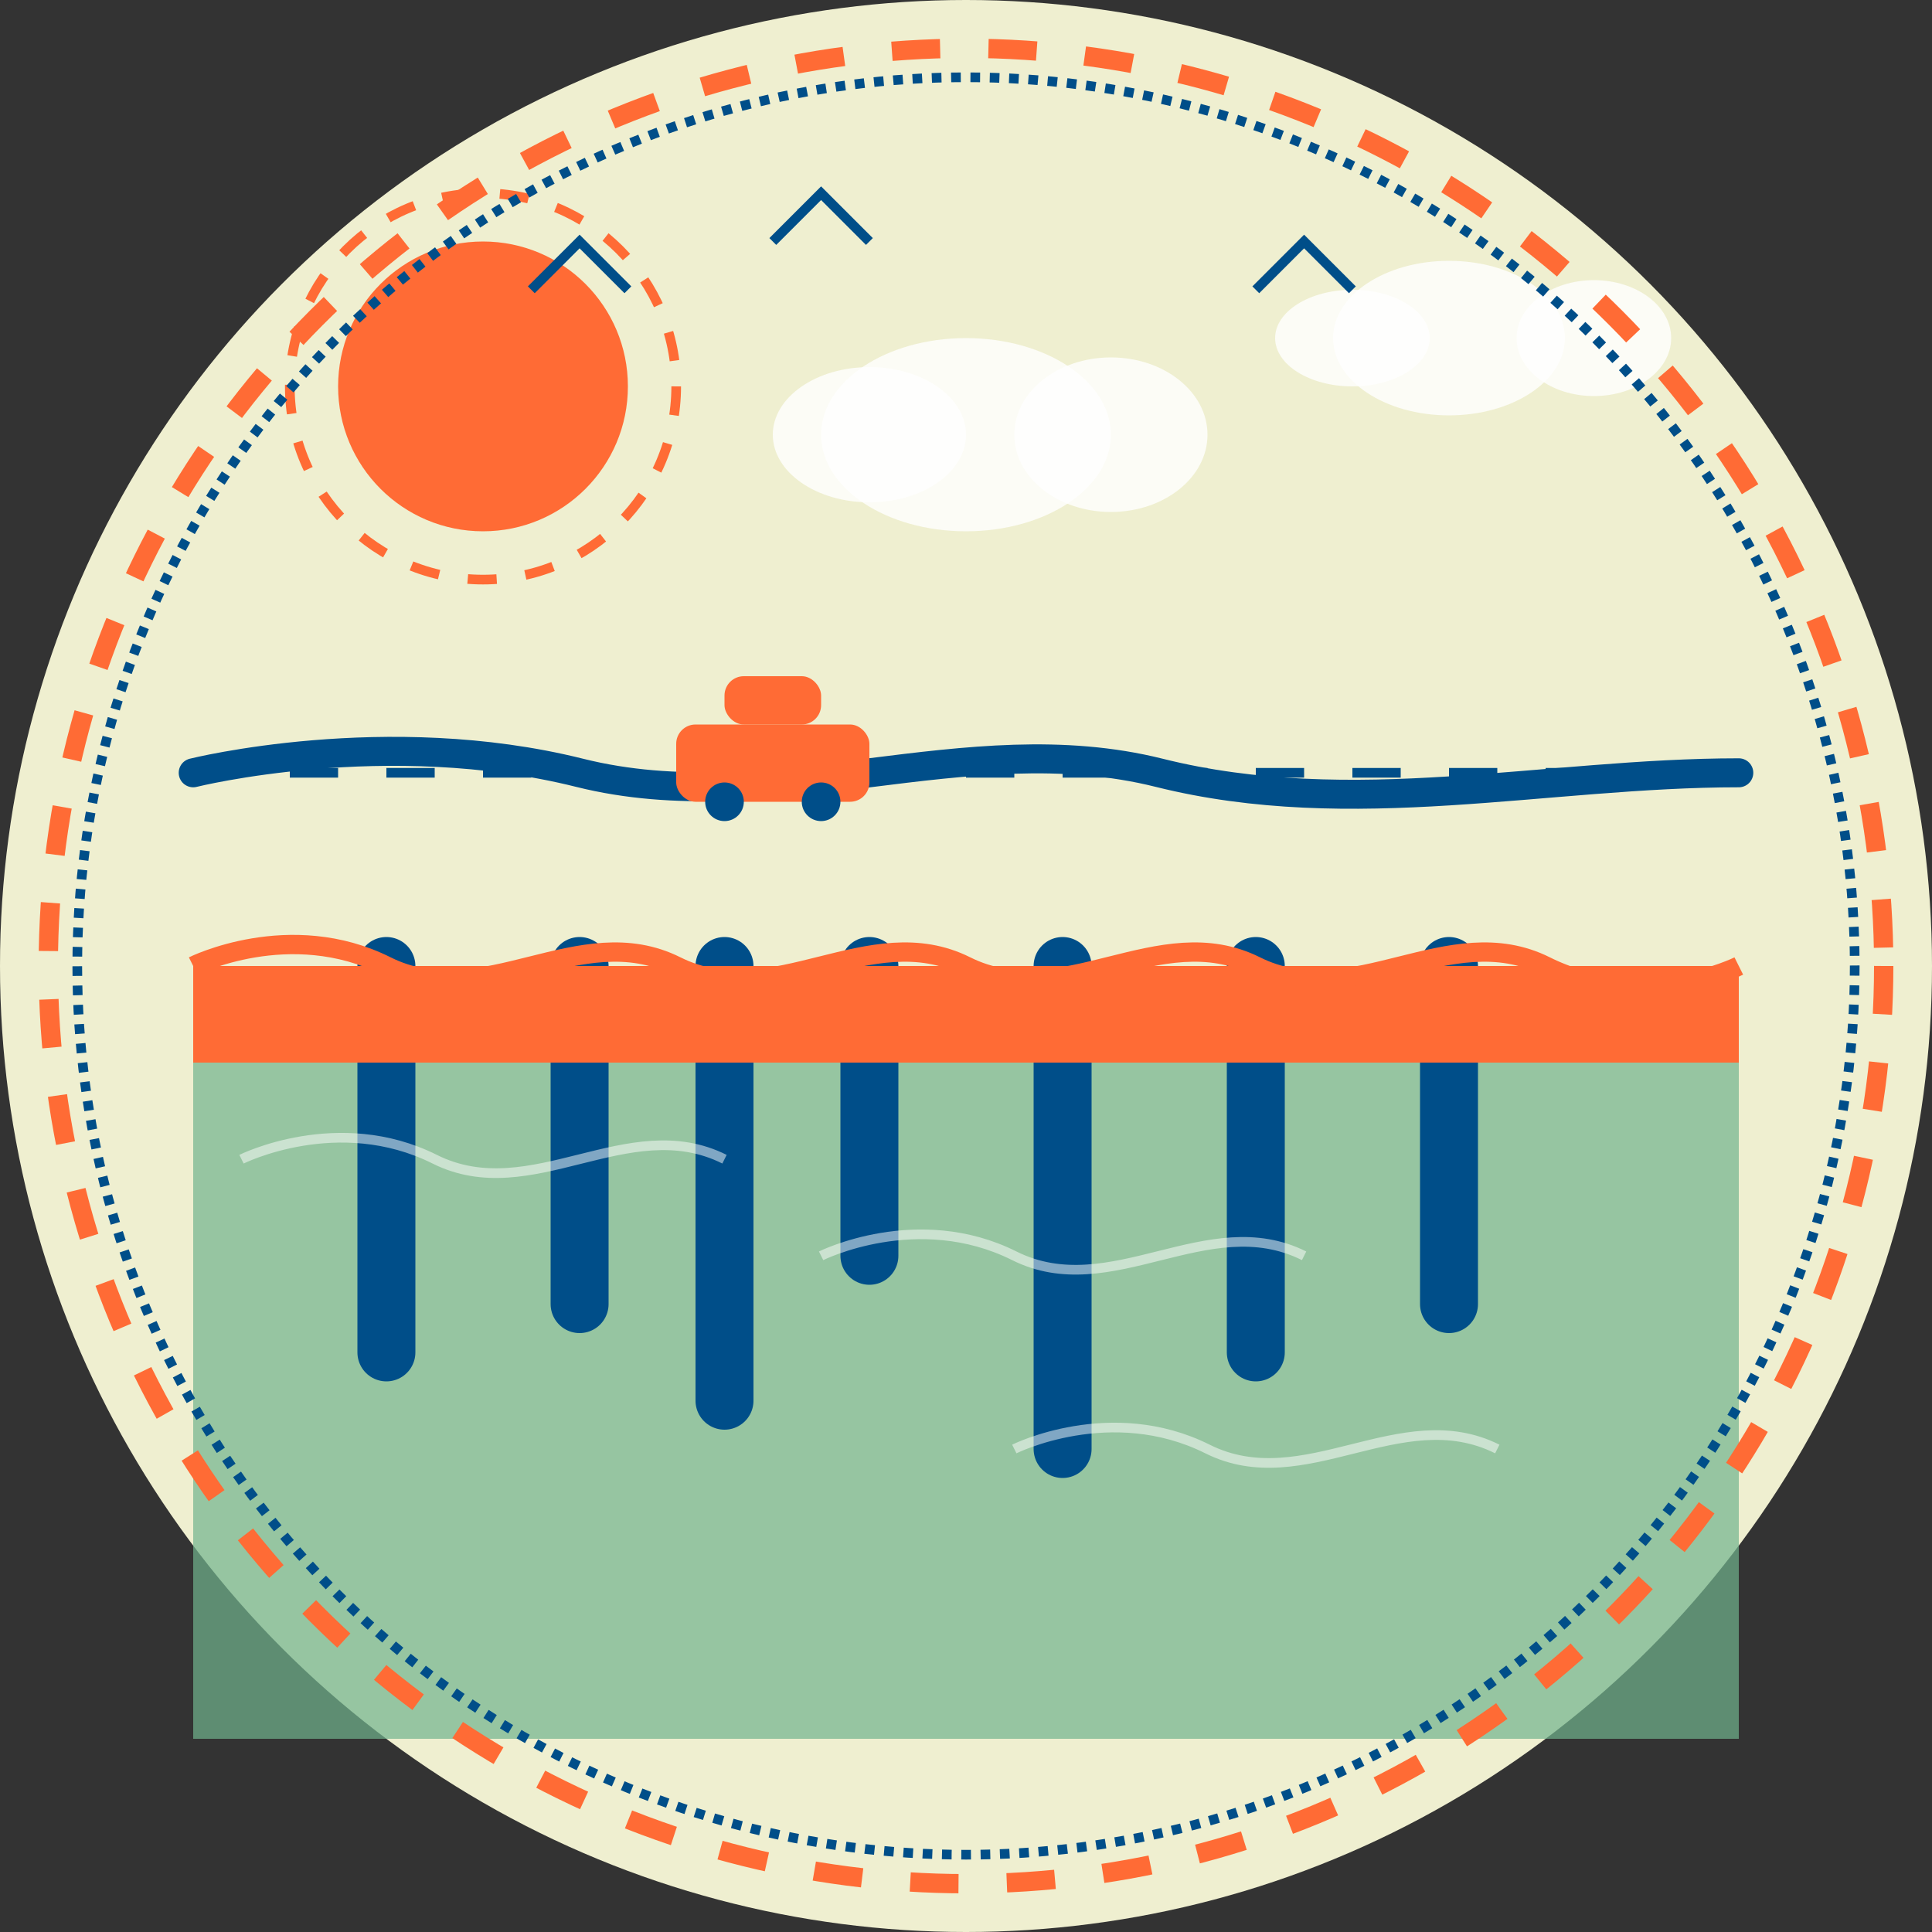 <svg width="200" height="200" viewBox="0 0 200 200" fill="none" xmlns="http://www.w3.org/2000/svg">
  <rect x="0" y="0" width="200" height="200" fill="#333333" stroke="none"/>
  <circle cx="100" cy="100" r="100" fill="#EFEFD0"/>
  
  <!-- Ocean -->
  <rect x="20" y="100" width="160" height="80" fill="#71B48D" fill-opacity="0.7"/>
  
  <!-- Twelve Apostles -->
  <path d="M40 100L40 140" stroke="#004E89" stroke-width="6" stroke-linecap="round"/>
  <path d="M60 100L60 135" stroke="#004E89" stroke-width="6" stroke-linecap="round"/>
  <path d="M75 100L75 145" stroke="#004E89" stroke-width="6" stroke-linecap="round"/>
  <path d="M90 100L90 130" stroke="#004E89" stroke-width="6" stroke-linecap="round"/>
  <path d="M110 100L110 150" stroke="#004E89" stroke-width="6" stroke-linecap="round"/>
  <path d="M130 100L130 140" stroke="#004E89" stroke-width="6" stroke-linecap="round"/>
  <path d="M150 100L150 135" stroke="#004E89" stroke-width="6" stroke-linecap="round"/>
  
  <!-- Cliff Face -->
  <rect x="20" y="100" width="160" height="10" fill="#FF6B35"/>
  <path d="M20 100C20 100 30 95 40 100C50 105 60 95 70 100C80 105 90 95 100 100C110 105 120 95 130 100C140 105 150 95 160 100C170 105 180 100 180 100" stroke="#FF6B35" stroke-width="2"/>
  
  <!-- Road -->
  <path d="M20 80C20 80 40 75 60 80C80 85 100 75 120 80C140 85 160 80 180 80" stroke="#004E89" stroke-width="3" stroke-linecap="round"/>
  <path d="M20 80L180 80" stroke="#004E89" stroke-width="1" stroke-dasharray="5 5"/>
  
  <!-- Car -->
  <rect x="70" y="75" width="20" height="8" rx="2" fill="#FF6B35"/>
  <rect x="75" y="70" width="10" height="5" rx="2" fill="#FF6B35"/>
  <circle cx="75" cy="83" r="2" fill="#004E89"/>
  <circle cx="85" cy="83" r="2" fill="#004E89"/>
  
  <!-- Sun -->
  <circle cx="50" cy="40" r="15" fill="#FF6B35"/>
  <circle cx="50" cy="40" r="20" stroke="#FF6B35" stroke-width="1" stroke-dasharray="3 3"/>
  
  <!-- Clouds -->
  <ellipse cx="100" cy="45" rx="15" ry="10" fill="white" fill-opacity="0.8"/>
  <ellipse cx="115" cy="45" rx="10" ry="8" fill="white" fill-opacity="0.8"/>
  <ellipse cx="90" cy="45" rx="10" ry="7" fill="white" fill-opacity="0.8"/>
  
  <ellipse cx="150" cy="35" rx="12" ry="8" fill="white" fill-opacity="0.8"/>
  <ellipse cx="165" cy="35" rx="8" ry="6" fill="white" fill-opacity="0.8"/>
  <ellipse cx="140" cy="35" rx="8" ry="5" fill="white" fill-opacity="0.8"/>
  
  <!-- Wave Patterns -->
  <path d="M25 120C25 120 35 115 45 120C55 125 65 115 75 120" stroke="white" stroke-opacity="0.5" stroke-width="1"/>
  <path d="M85 130C85 130 95 125 105 130C115 135 125 125 135 130" stroke="white" stroke-opacity="0.5" stroke-width="1"/>
  <path d="M105 150C105 150 115 145 125 150C135 155 145 145 155 150" stroke="white" stroke-opacity="0.5" stroke-width="1"/>
  
  <!-- Birds -->
  <path d="M55 30L60 25L65 30" stroke="#004E89" stroke-width="1"/>
  <path d="M80 25L85 20L90 25" stroke="#004E89" stroke-width="1"/>
  <path d="M130 30L135 25L140 30" stroke="#004E89" stroke-width="1"/>
  
  <!-- Retro Border -->
  <circle cx="100" cy="100" r="95" stroke="#FF6B35" stroke-width="2" stroke-dasharray="5 5"/>
  <circle cx="100" cy="100" r="92" stroke="#004E89" stroke-width="1" stroke-dasharray="1 1"/>
</svg>
